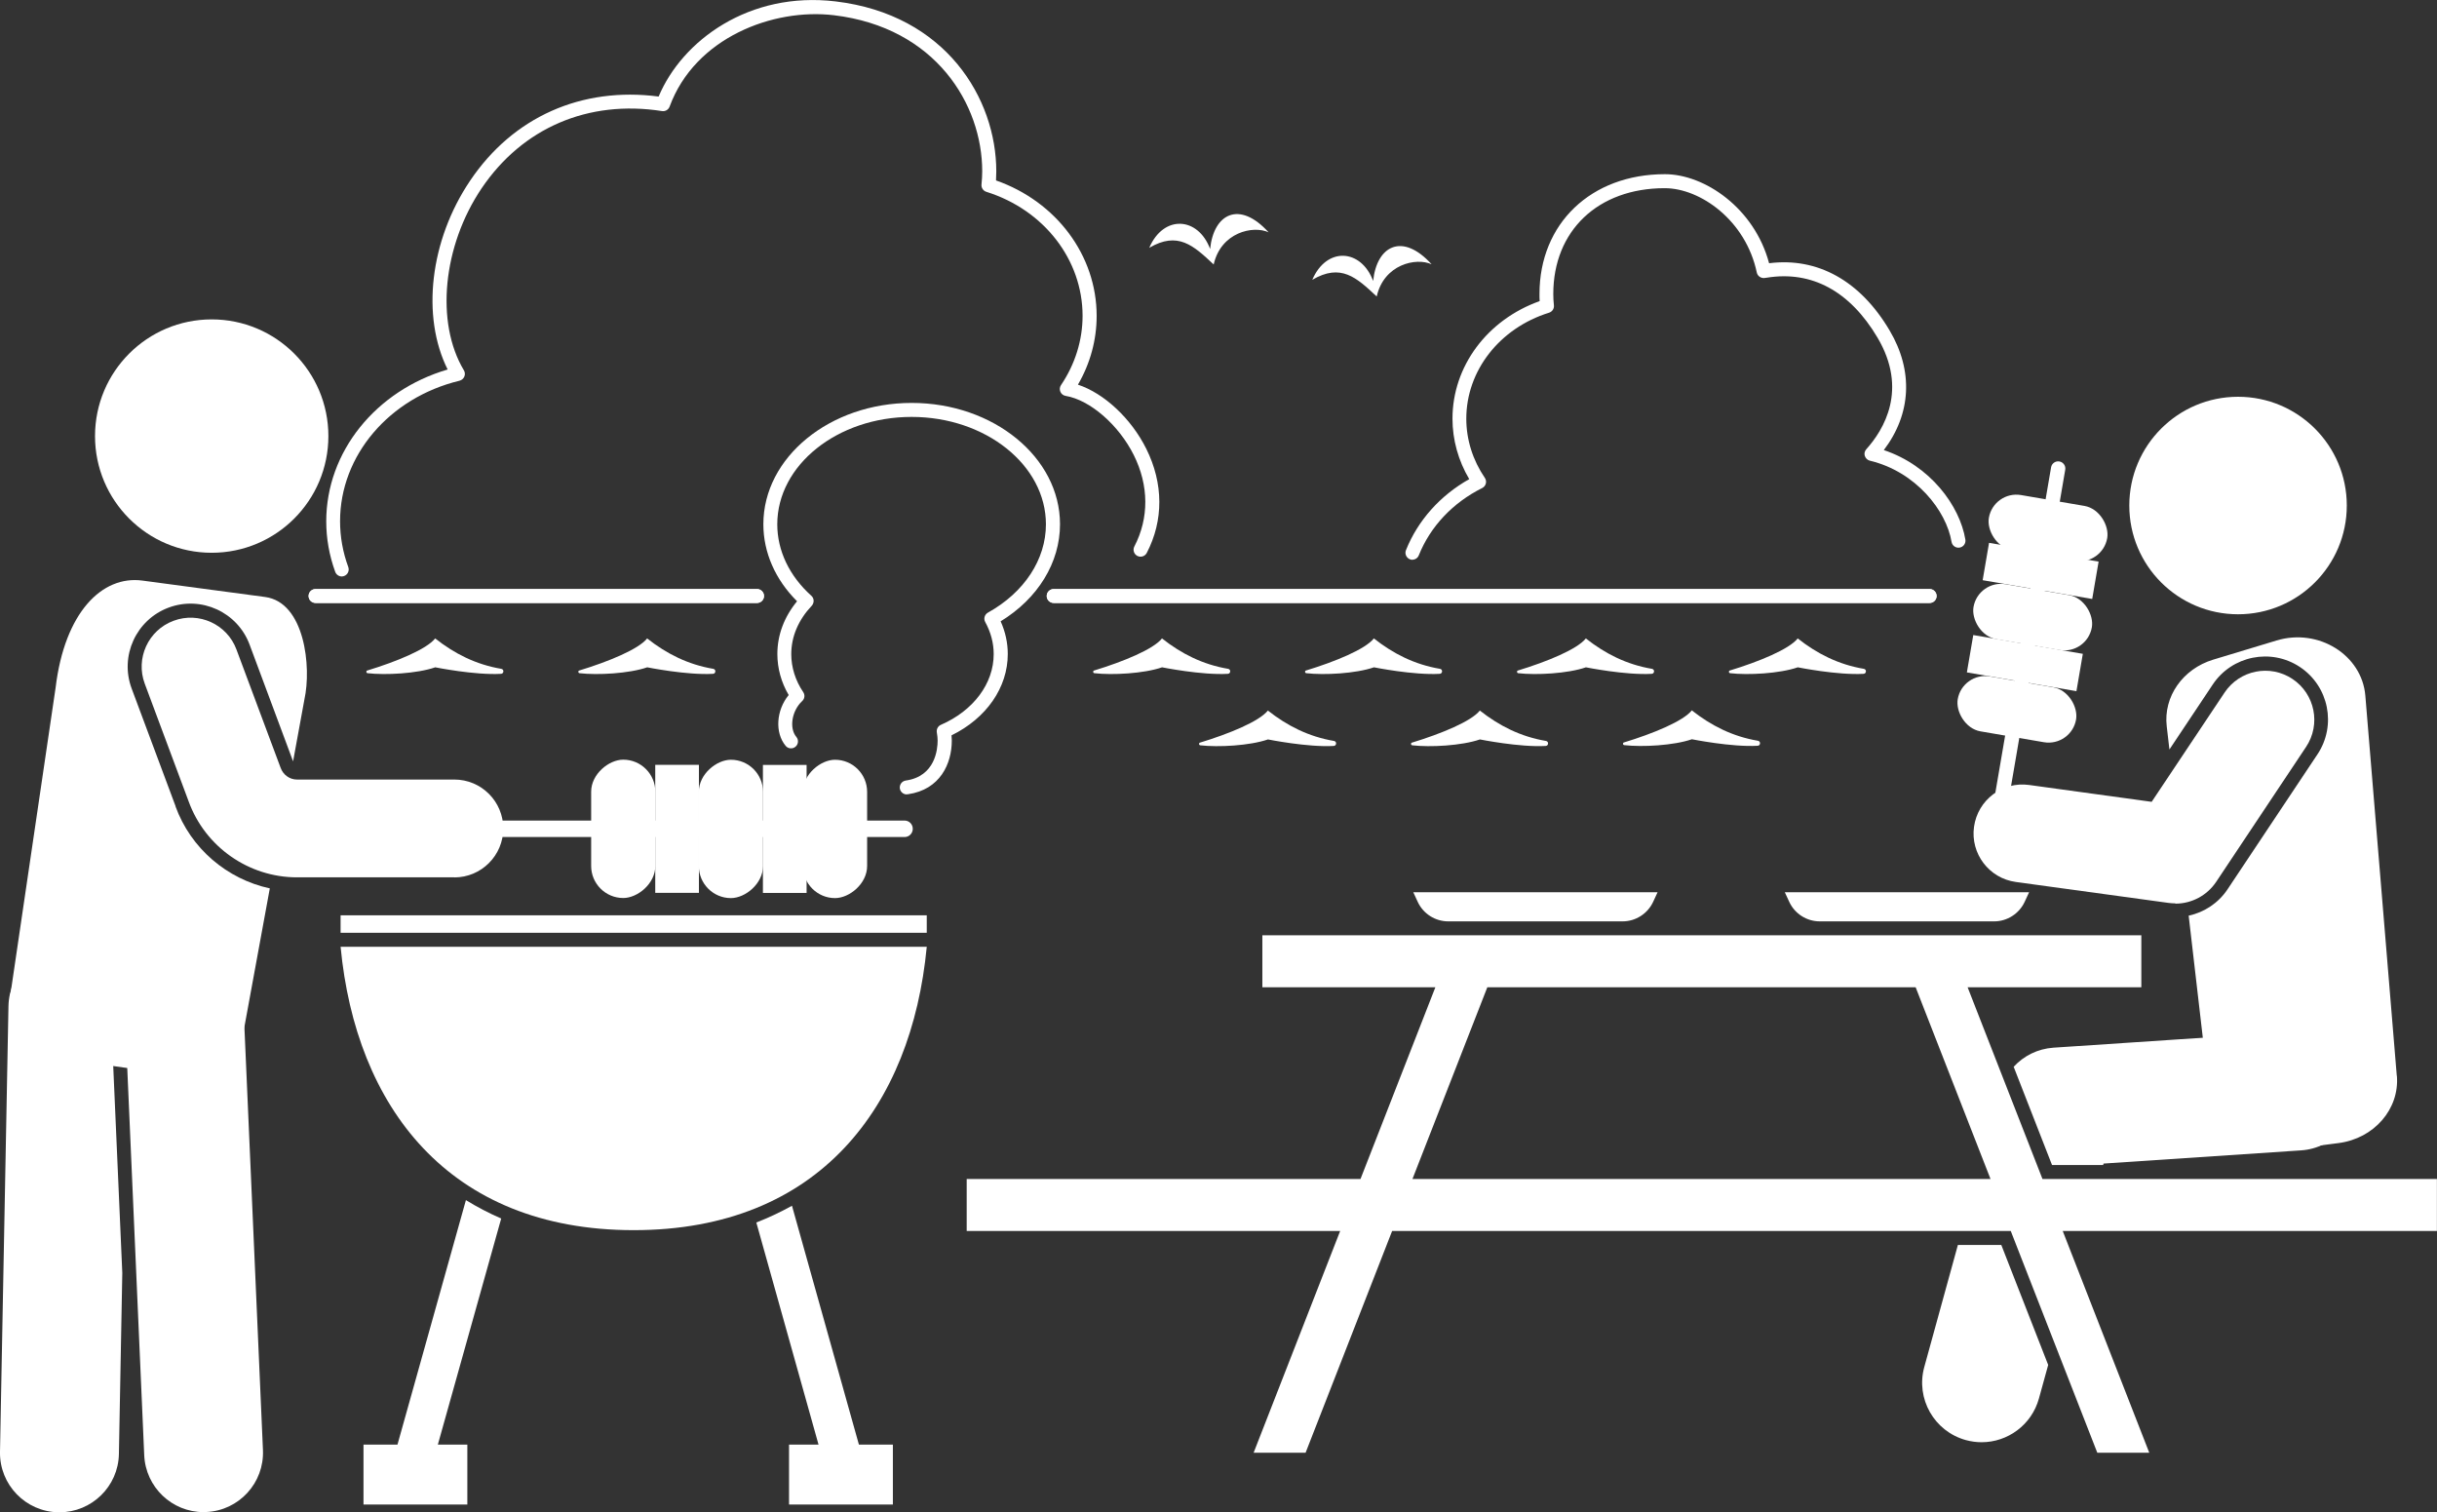 <?xml version="1.0" encoding="UTF-8"?><svg id="_レイヤー_2" xmlns="http://www.w3.org/2000/svg" viewBox="0 0 273.4 169.65"><rect x="0" y="0" width="273.4" height="169.65" fill="#333333" stroke="none"/><defs><style>.cls-1{fill:#fff;}</style></defs><g id="_レイヤー_2-2"><path class="cls-1" d="m216.48,67.64h-98.27c-.43,0-.78-.35-.78-.78s.35-.78.78-.78h98.27c.43,0,.78.35.78.78s-.35.78-.78.78Z"/><path class="cls-1" d="m84.93,67.64h-49.53c-.43,0-.78-.35-.78-.78s.35-.78.78-.78h49.53c.43,0,.78.35.78.78s-.35.78-.78.78Z"/><path class="cls-1" d="m38.35,64.67c-.32,0-.62-.2-.74-.51-.67-1.84-1.01-3.75-1.01-5.68,0-7.79,5.55-14.66,13.62-17.03-2.97-5.94-2-14.48,2.52-21.18,4.82-7.16,12.51-10.57,21.15-9.44,2.63-6.27,10.15-11.84,19.87-10.67,12.38,1.48,18.01,10.92,18.01,19.06,0,.34-.01.68-.03,1.02,6.78,2.38,11.29,8.42,11.29,15.2,0,2.69-.72,5.34-2.1,7.71,2.93.97,5.97,3.78,7.67,7.2,1.93,3.88,1.95,8.03.05,11.68-.2.38-.67.53-1.06.33-.38-.2-.53-.67-.33-1.06,1.66-3.19,1.64-6.84-.07-10.26-1.69-3.38-4.9-6.17-7.64-6.63-.26-.04-.49-.22-.59-.46-.11-.25-.08-.53.07-.75,1.58-2.34,2.42-5.03,2.42-7.77,0-6.3-4.34-11.89-10.79-13.91-.36-.11-.59-.46-.55-.83.05-.5.08-.99.08-1.48,0-7.47-5.2-16.13-16.63-17.5-6.81-.82-15.59,2.5-18.44,10.25-.13.35-.48.56-.86.5-8.27-1.29-15.65,1.88-20.24,8.68-4.35,6.46-5.19,15.04-1.98,20.4.13.21.15.48.05.71-.1.23-.3.4-.54.46-7.89,1.91-13.4,8.39-13.4,15.76,0,1.75.31,3.48.92,5.14.15.41-.06.86-.47,1.01-.09.03-.18.05-.27.05Z"/><path class="cls-1" d="m158.46,62.8c-.1,0-.2-.02-.29-.06-.4-.16-.6-.62-.44-1.02,1.33-3.33,3.84-6.14,7.1-7.97-1.23-2.08-1.88-4.41-1.88-6.78,0-5.88,3.9-11.1,9.78-13.19-.02-.27-.02-.54-.02-.8,0-7.91,5.79-13.44,14.07-13.44,4.45,0,10.04,3.8,11.69,9.99,5.44-.69,10.23,1.97,13.52,7.54,2.69,4.54,2.43,9.37-.65,13.42,5.21,1.74,8.52,6.24,9.15,10.04.07.43-.22.83-.65.9-.43.07-.83-.22-.9-.64-.58-3.49-3.99-7.87-9.16-9.11-.27-.06-.48-.27-.57-.53s-.02-.55.17-.76c1.95-2.17,4.71-6.68,1.25-12.52-3.09-5.21-7.38-7.53-12.41-6.72-.15.02-.25.04-.31.04-.39.02-.74-.24-.82-.62-1.23-5.84-6.32-9.46-10.33-9.46-7.48,0-12.5,4.77-12.5,11.87,0,.42.02.84.07,1.27.04.37-.19.72-.55.83-5.55,1.73-9.28,6.51-9.28,11.89,0,2.34.72,4.64,2.08,6.64.13.19.17.42.11.64-.06.22-.21.4-.41.5-3.29,1.64-5.82,4.32-7.11,7.55-.12.31-.42.49-.73.49Z"/><path class="cls-1" d="m122.74,75.22c3.31-1.01,6.66-2.39,7.62-3.6,2.17,1.71,4.57,2.93,7.42,3.41.33.06.3.54-.03.56-2.92.17-7.38-.73-7.38-.73-2.06.71-5.59.89-7.59.66-.17-.02-.19-.26-.03-.31Z"/><path class="cls-1" d="m146.51,75.22c3.31-1.01,6.66-2.39,7.62-3.6,2.17,1.71,4.57,2.93,7.42,3.41.33.06.3.54-.03.56-2.92.17-7.38-.73-7.38-.73-2.06.71-5.59.89-7.59.66-.17-.02-.19-.26-.03-.31Z"/><path class="cls-1" d="m134.62,83.31c3.31-1.01,6.66-2.39,7.62-3.6,2.17,1.71,4.57,2.93,7.42,3.41.33.06.3.54-.03.56-2.92.17-7.38-.73-7.38-.73-2.06.71-5.59.89-7.59.66-.17-.02-.19-.26-.03-.31Z"/><path class="cls-1" d="m158.4,83.31c3.31-1.01,6.66-2.39,7.62-3.6,2.17,1.71,4.57,2.93,7.42,3.41.33.06.3.54-.03.56-2.92.17-7.38-.73-7.38-.73-2.06.71-5.59.89-7.59.66-.17-.02-.19-.26-.03-.31Z"/><path class="cls-1" d="m41.2,75.22c3.31-1.01,6.66-2.39,7.62-3.6,2.17,1.71,4.57,2.93,7.42,3.41.33.06.3.54-.03.56-2.92.17-7.38-.73-7.38-.73-2.06.71-5.59.89-7.59.66-.17-.02-.19-.26-.03-.31Z"/><path class="cls-1" d="m64.98,75.22c3.31-1.01,6.66-2.39,7.62-3.6,2.17,1.71,4.57,2.93,7.42,3.41.33.06.3.54-.03.56-2.92.17-7.38-.73-7.38-.73-2.06.71-5.59.89-7.59.66-.17-.02-.19-.26-.03-.31Z"/><path class="cls-1" d="m170.29,75.22c3.31-1.01,6.66-2.39,7.62-3.6,2.17,1.71,4.57,2.93,7.42,3.41.33.06.3.54-.03.56-2.92.17-7.38-.73-7.38-.73-2.06.71-5.59.89-7.59.66-.17-.02-.19-.26-.03-.31Z"/><path class="cls-1" d="m182.18,83.29c3.31-1.01,6.66-2.39,7.62-3.6,2.17,1.71,4.57,2.93,7.42,3.41.33.06.3.54-.03.56-2.92.17-7.38-.73-7.38-.73-2.06.71-5.59.89-7.59.66-.17-.02-.19-.26-.03-.31Z"/><path class="cls-1" d="m194.06,75.22c3.31-1.01,6.66-2.39,7.62-3.6,2.17,1.71,4.57,2.93,7.42,3.41.33.06.3.54-.03.56-2.92.17-7.38-.73-7.38-.73-2.06.71-5.59.89-7.59.66-.17-.02-.19-.26-.03-.31Z"/><path class="cls-1" d="m128.93,27.8c1.61-3.75,5.49-3.48,6.83.13.4-3.95,3.28-5.49,6.56-1.87-1.74-.8-5.35,0-6.16,3.61-2.28-2.14-4.02-3.75-7.23-1.87Z"/><path class="cls-1" d="m147.22,31.39c1.61-3.75,5.49-3.48,6.83.13.4-3.95,3.28-5.49,6.56-1.87-1.74-.8-5.35,0-6.16,3.61-2.28-2.14-4.02-3.75-7.23-1.87Z"/><path class="cls-1" d="m216.48,67.64h-98.27c-.43,0-.78-.35-.78-.78s.35-.78.78-.78h98.27c.43,0,.78.35.78.78s-.35.78-.78.78Z"/><path class="cls-1" d="m84.93,67.64h-49.53c-.43,0-.78-.35-.78-.78s.35-.78.78-.78h49.53c.43,0,.78.35.78.78s-.35.78-.78.78Z"/><path class="cls-1" d="m38.21,106.21c1.7,17.86,12.05,31.79,32.88,31.79s31.18-13.93,32.88-31.79H38.21Z"/><path class="cls-1" d="m88.85,135.26c-1.27.71-2.61,1.34-4,1.88l6.98,24.92h-3.31v6.72h11.65v-6.72h-3.81l-7.51-26.8Z"/><path class="cls-1" d="m56.22,136.69c-1.38-.6-2.7-1.29-3.95-2.06l-7.68,27.43h-3.81v6.72h11.65v-6.72h-3.31l7.11-25.37Z"/><path class="cls-1" d="m76.56,67.15h0c.51,0,.92.41.92.92v50.74h-1.85v-50.74c0-.51.41-.92.92-.92Z" transform="translate(169.55 16.42) rotate(90)"/><rect class="cls-1" x="85.92" y="89.38" width="15.52" height="7.2" rx="3.6" ry="3.6" transform="translate(186.66 -.69) rotate(90)"/><rect class="cls-1" x="74.24" y="89.38" width="15.52" height="7.2" rx="3.6" ry="3.6" transform="translate(174.98 10.99) rotate(90)"/><rect class="cls-1" x="80.87" y="90.54" width="14.36" height="4.9" transform="translate(181.03 4.94) rotate(90)"/><rect class="cls-1" x="62.15" y="89.38" width="15.52" height="7.2" rx="3.6" ry="3.6" transform="translate(162.9 23.07) rotate(90)"/><rect class="cls-1" x="68.78" y="90.54" width="14.36" height="4.9" transform="translate(168.95 17.02) rotate(90)"/><path class="cls-1" d="m101.73,89.12c-.38,0-.72-.28-.78-.67-.06-.43.24-.83.67-.89,3.32-.47,3.57-3.54,3.57-4.47,0-.27-.03-.57-.09-.93-.06-.36.13-.71.46-.85,3.65-1.59,5.92-4.63,5.92-7.93,0-1.24-.32-2.45-.95-3.6-.21-.38-.07-.85.31-1.06,4.07-2.26,6.5-5.96,6.5-9.9,0-6.64-6.76-12.05-15.07-12.05s-15.07,5.4-15.07,12.05c0,2.96,1.36,5.8,3.82,8.01.16.14.25.34.26.55,0,.21-.07.42-.21.57-1.5,1.59-2.3,3.46-2.3,5.43,0,1.48.46,2.96,1.34,4.26.22.32.17.75-.12,1.01-1.16,1.08-1.48,3.03-.65,4.02.28.33.23.83-.1,1.1-.33.28-.83.23-1.1-.1-1.24-1.49-1.05-4.01.34-5.7-.84-1.43-1.27-3.01-1.27-4.6,0-2.13.76-4.16,2.21-5.92-2.44-2.43-3.78-5.47-3.78-8.64,0-7.51,7.46-13.61,16.64-13.61s16.64,6.11,16.64,13.61c0,4.3-2.47,8.33-6.66,10.89.53,1.18.8,2.41.8,3.67,0,3.76-2.4,7.21-6.31,9.12.02.21.03.4.03.59,0,2.57-1.29,5.5-4.92,6.02-.04,0-.08,0-.11,0Z"/><path class="cls-1" d="m22.84,169.63c-3.55,0-6.5-2.8-6.66-6.38l-2.24-51.1c-.16-3.68,2.69-6.79,6.37-6.95,3.68-.17,6.79,2.69,6.95,6.37l2.24,51.1c.16,3.68-2.69,6.79-6.37,6.95-.1,0-.2,0-.3,0Z"/><path class="cls-1" d="m12.38,112.23c-.05-1.16.14-2.27.53-3.28-1.19-1.56-3.06-2.58-5.17-2.62-3.7-.08-6.72,2.86-6.79,6.54L0,162.86c-.07,3.68,2.86,6.72,6.54,6.79.04,0,.09,0,.13,0,3.62,0,6.6-2.9,6.67-6.54l.38-20.31-1.34-30.58Z"/><circle class="cls-1" cx="23.75" cy="48.92" r="13.09"/><path class="cls-1" d="m50.97,98.42h-17.66c-5.41,0-10.29-3.42-12.14-8.5l-4.93-13.22c-1.06-2.84.39-6.01,3.23-7.06,2.84-1.06,6.01.39,7.06,3.23l4.95,13.26c.29.8,1.02,1.32,1.83,1.32h17.66c3.03,0,5.49,2.46,5.49,5.49s-2.46,5.49-5.49,5.49Z"/><path class="cls-1" d="m19.7,90.45l-4.93-13.21c-1.36-3.65.5-7.72,4.15-9.08,3.65-1.36,7.72.5,9.08,4.15l4.88,13.1,1.27-6.94c.81-3.65.04-10.91-4.41-11.5l-13.76-1.84c-4.54-.61-8.73,3.59-9.74,12L1.16,111.61c-.48,3.48,2.42,6.67,6.61,7.27l10.38,1.49c4.35.63,8.51-1.76,9.3-5.34l2.82-15.37c-4.8-1.04-8.86-4.47-10.58-9.2Z"/><polygon class="cls-1" points="103.97 104.64 103.97 104.64 103.97 102.68 38.21 102.68 38.21 104.64 103.97 104.64"/><path class="cls-1" d="m227.24,51.46h0c.44,0,.8.36.8.8v44.05h-1.61v-44.05c0-.44.36-.8.8-.8Z" transform="translate(15.75 -37.32) rotate(9.72)"/><rect class="cls-1" x="223.02" y="56.12" width="13.47" height="6.25" rx="3.13" ry="3.13" transform="translate(13.31 -37.96) rotate(9.72)"/><rect class="cls-1" x="221.3" y="66.12" width="13.47" height="6.25" rx="3.13" ry="3.13" transform="translate(14.97 -37.52) rotate(9.72)"/><rect class="cls-1" x="222.69" y="61.94" width="12.47" height="4.25" transform="translate(14.11 -37.75) rotate(9.72)"/><rect class="cls-1" x="219.53" y="76.46" width="13.47" height="6.25" rx="3.13" ry="3.13" transform="translate(16.69 -37.07) rotate(9.72)"/><rect class="cls-1" x="220.92" y="72.28" width="12.47" height="4.25" transform="translate(15.83 -37.3) rotate(9.72)"/><circle class="cls-1" cx="251.08" cy="56.71" r="12.2"/><path class="cls-1" d="m223.71,103.36h-19.55c-1.47,0-2.81-.85-3.43-2.19l-.5-1.08h27.41l-.5,1.08c-.62,1.33-1.96,2.19-3.43,2.19Z"/><path class="cls-1" d="m182.03,103.36h-19.55c-1.47,0-2.81-.85-3.43-2.19l-.5-1.08h27.41l-.5,1.08c-.62,1.33-1.96,2.19-3.43,2.19Z"/><path class="cls-1" d="m244.04,101.34c-.25,0-.5-.02-.75-.05l-17.14-2.35c-3-.41-5.11-3.18-4.69-6.19s3.19-5.11,6.19-4.69l13.74,1.89,8.18-12.26c1.68-2.52,5.09-3.21,7.62-1.52,2.52,1.68,3.21,5.09,1.52,7.62l-10.08,15.13c-1.03,1.54-2.75,2.45-4.57,2.45Z"/><path class="cls-1" d="m268.89,120.7l-3.53-42.66c-.38-4.57-5.26-7.61-9.96-6.19l-7.11,2.15c-3.42,1.04-5.6,4.16-5.21,7.48l.3,2.6,4.86-7.29c2.16-3.24,6.55-4.12,9.79-1.96,3.24,2.16,4.12,6.55,1.96,9.79l-10.08,15.13c-1.03,1.55-2.61,2.59-4.37,2.97l2.32,20.02c.46,3.97,4.37,6.81,8.63,6.25l5.87-.76c3.99-.52,6.85-3.82,6.54-7.55Z"/><path class="cls-1" d="m273.4,132.26h-44.26l-8.4-21.51h19.49v-5.83h-98.61v5.83h19.41l-8.4,21.51h-44.18v5.83h41.9l-9.71,24.88h5.83s9.71-24.88,9.71-24.88h69.4l9.71,24.88h5.83s-9.71-24.88-9.71-24.88h41.98v-5.83Zm-114.94,0l8.4-21.51h48.05l8.4,21.51h-64.85Z"/><path class="cls-1" d="m224.52,139.66h-4.87l-3.77,13.69c-.98,3.55,1.11,7.22,4.66,8.2.59.16,1.19.24,1.77.24,2.93,0,5.61-1.94,6.43-4.9l1.04-3.77-5.26-13.46Z"/><path class="cls-1" d="m225.91,119.68l4.3,11.01h5.74l.04-.16,22.16-1.48c3.67-.24,6.46-3.42,6.21-7.1-.25-3.68-3.44-6.47-7.1-6.21l-26.89,1.79c-1.75.12-3.33.91-4.46,2.14Z"/></g></svg>